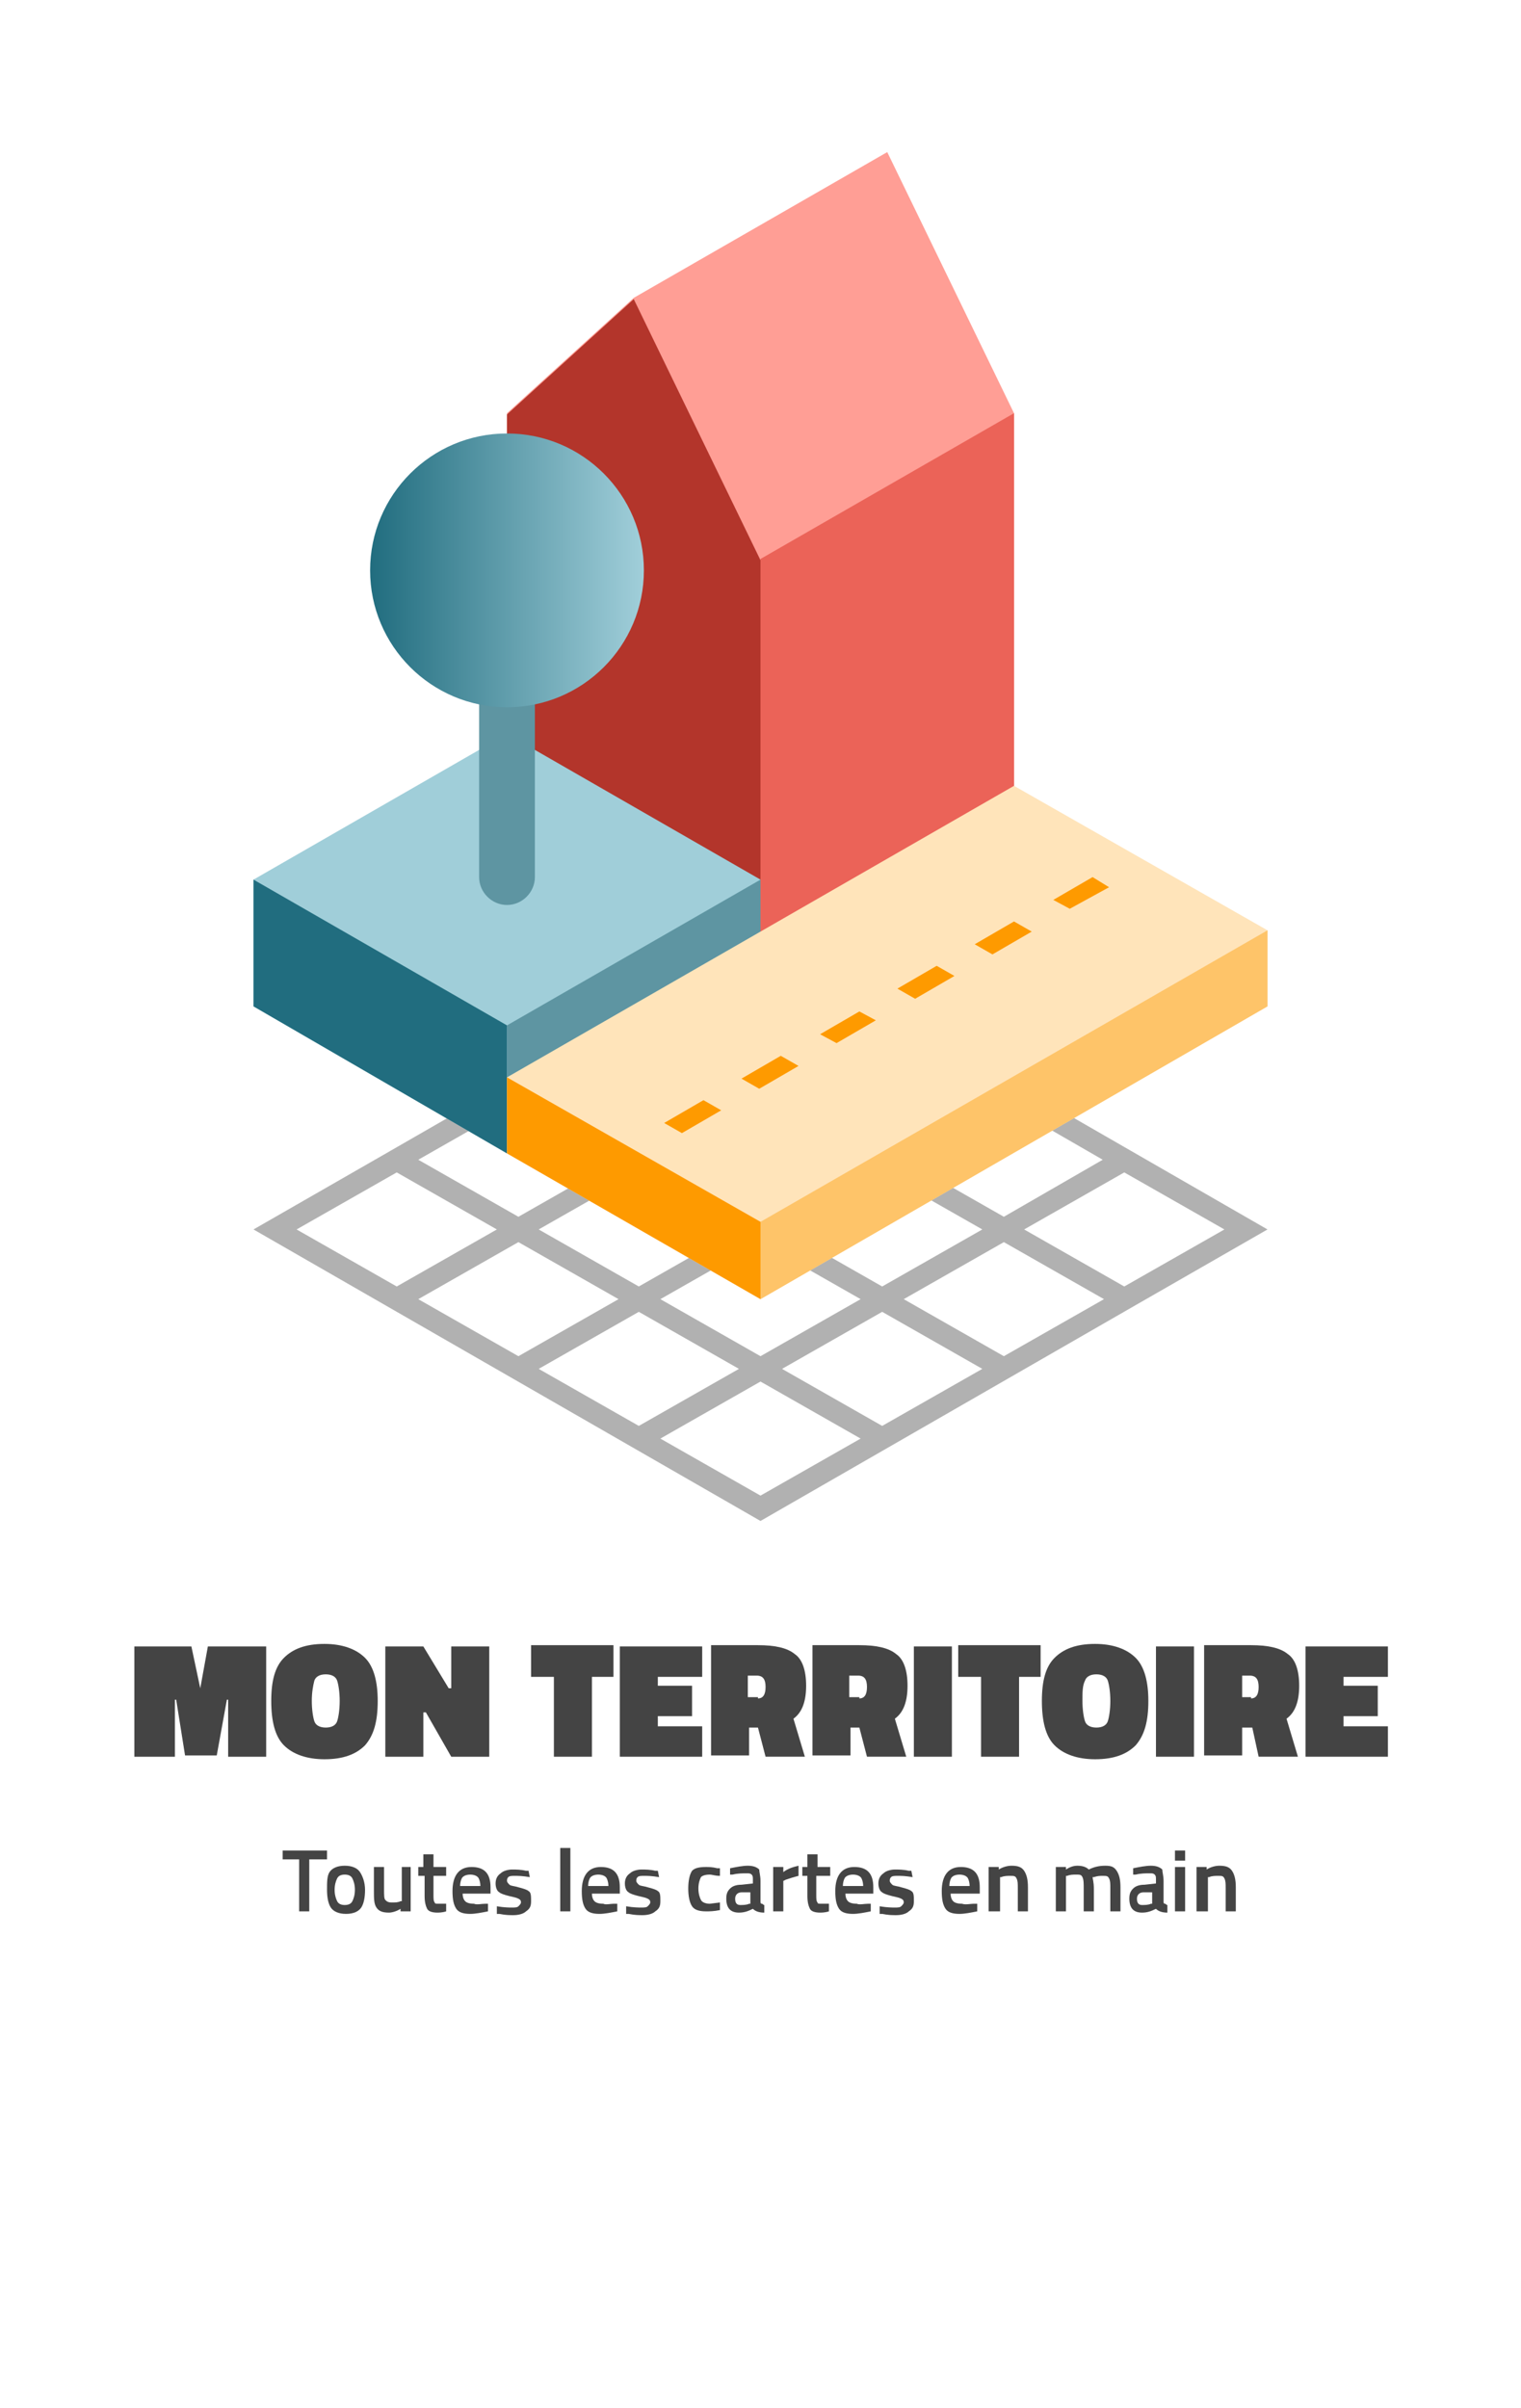 <?xml version="1.0" encoding="UTF-8"?> <!-- Generator: Adobe Illustrator 18.1.1, SVG Export Plug-In . SVG Version: 6.00 Build 0) --> <svg xmlns="http://www.w3.org/2000/svg" xmlns:xlink="http://www.w3.org/1999/xlink" version="1.1" x="0px" y="0px" viewBox="0 0 120 190" xml:space="preserve"> <g id="reperes"> <path fill="#B1B1B1" d="M89.2,103.2L100,97L60.4,74.2L60,74L30.8,90.8c0,0,0,0,0,0L20,97l40,23L89.2,103.2 C89.1,103.2,89.1,103.2,89.2,103.2z M88.7,101.5L80.8,97l7.9-4.5l7.9,4.5L88.7,101.5z M79.2,107l-7.9-4.5l7.9-4.5l7.9,4.5L79.2,107 z M69.6,112.5l-7.9-4.5l7.9-4.5l7.9,4.5L69.6,112.5z M42.5,108l7.9-4.5l7.9,4.5l-7.9,4.5L42.5,108z M33,102.5l7.9-4.5l7.9,4.5 l-7.9,4.5L33,102.5z M40.9,87l7.9,4.5L40.9,96L33,91.5L40.9,87z M50.4,81.5l7.9,4.5l-7.9,4.5L42.5,86L50.4,81.5z M77.5,86l-7.9,4.5 L61.7,86l7.9-4.5L77.5,86z M87,91.5L79.2,96l-7.9-4.5l7.9-4.5L87,91.5z M77.5,97l-7.9,4.5L61.7,97l7.9-4.5L77.5,97z M67.9,91.5 L60,96l-7.9-4.5L60,87L67.9,91.5z M50.4,92.5l7.9,4.5l-7.9,4.5L42.5,97L50.4,92.5z M52.1,102.5L60,98l7.9,4.5L60,107L52.1,102.5z M67.9,80.5L60,85l-7.9-4.5l7.9-4.5L67.9,80.5z M31.3,92.5l7.9,4.5l-7.9,4.5L23.4,97L31.3,92.5z M52.1,113.5L60,109l7.9,4.5 l-7.9,4.5L52.1,113.5z"></path> <g> <path fill="#FF9E95" d="M70,12L50,23.5l0,0c0,0,0,0,0,0l-10,9.1l0,35.2l20,11.6c0,0,0,0,0,0v0l20-11.5l0-35.3L70,12z"></path> <polygon fill="#EB6358" points="60,44.1 80,32.6 80,67.9 60,79.4 "></polygon> <path fill="#B3352B" d="M40,32.7l10-9.1c0,0,10,20.6,10,20.6c0,0,0,35.2,0,35.2L40,67.9L40,32.7z"></path> </g> <polygon fill="#A0CED9" points="60,69.4 40,57.9 20,69.4 20,69.4 20,69.4 20,69.4 20,69.4 20,79.4 40,91 60,79.4 "></polygon> <polygon fill="#216D7F" points="40,91 20,79.4 20,69.4 40,80.9 "></polygon> <g> <path fill="#5E95A2" d="M42.2,53.6h-4.4v15.6c0,1.2,1,2.2,2.2,2.2s2.2-1,2.2-2.2c0,0,0,0,0,0l0,0V53.6z"></path> <linearGradient id="SVGID_1_" gradientUnits="userSpaceOnUse" x1="29.256" y1="45.009" x2="50.76" y2="45.009"> <stop offset="0" style="stop-color:#216D7F"></stop> <stop offset="0.995" style="stop-color:#A0CED9"></stop> </linearGradient> <circle fill="url(#SVGID_1_)" cx="40" cy="45" r="10.8"></circle> </g> <polygon fill="#5E95A2" points="40,91 60,79.4 60,69.4 40,80.9 "></polygon> <polygon fill="#FFE4BA" points="100,73.4 80,62 40,85 40,91 60,102.5 100,79.4 100,73.4 "></polygon> <polygon fill="#FEC469" points="60,102.5 100,79.4 100,73.4 60,96.4 "></polygon> <polygon fill="#FE9A00" points="60,102.5 40,91 40,85 60,96.4 "></polygon> <g> <polygon fill="#FE9A00" points="87.5,70 84.4,71.7 83.1,71 86.2,69.2 "></polygon> <polygon fill="#FE9A00" points="81.4,73.5 78.3,75.3 76.9,74.5 80,72.7 "></polygon> <polygon fill="#FE9A00" points="75.3,77 72.2,78.8 70.8,78 73.9,76.2 "></polygon> <polygon fill="#FE9A00" points="69.1,80.5 66,82.3 64.7,81.6 67.8,79.8 "></polygon> <polygon fill="#FE9A00" points="63,84.1 59.9,85.9 58.5,85.1 61.6,83.3 "></polygon> <polygon fill="#FE9A00" points="56.9,87.6 53.8,89.4 52.4,88.6 55.5,86.8 "></polygon> </g> <g> <path fill="#444444" d="M10.6,138.6v-8.7h4.5l0.7,3.3l0.6-3.3H21v8.7h-3v-4.5h-0.1l-0.8,4.4h-2.5l-0.7-4.4h-0.1v4.5H10.6z"></path> <path fill="#444444" d="M29.8,134.2c0,1.6-0.3,2.7-1,3.5c-0.7,0.7-1.7,1.1-3.2,1.1c-1.4,0-2.5-0.4-3.2-1.1c-0.7-0.7-1-1.9-1-3.5 s0.3-2.7,1-3.4c0.7-0.7,1.7-1.1,3.2-1.1c1.4,0,2.5,0.4,3.2,1.1C29.5,131.5,29.8,132.7,29.8,134.2z M24.6,134.2 c0,0.7,0.1,1.3,0.2,1.6c0.1,0.3,0.4,0.5,0.9,0.5s0.8-0.2,0.9-0.5s0.2-0.9,0.2-1.6s-0.1-1.3-0.2-1.6c-0.1-0.3-0.4-0.5-0.9-0.5 c-0.5,0-0.8,0.2-0.9,0.5C24.7,133,24.6,133.5,24.6,134.2z"></path> <path fill="#444444" d="M30.4,138.6v-8.7h3l2,3.3h0.2v-3.3h3v8.7h-3l-2-3.5h-0.2v3.5H30.4z"></path> <path fill="#444444" d="M41.9,132.3v-2.5h6.5v2.5h-1.7v6.3h-3v-6.3H41.9z"></path> <path fill="#444444" d="M48.9,138.6v-8.7h6.5v2.4h-3.5v0.7h2.7v2.4h-2.7v0.8h3.5v2.4H48.9z"></path> <path fill="#444444" d="M59.8,136.3h-0.7v2.2h-3v-8.7h3.7c1.3,0,2.3,0.2,2.9,0.7c0.6,0.4,0.9,1.3,0.9,2.5s-0.3,2.1-1,2.6l0.9,3 h-3.1L59.8,136.3z M59.8,134c0.4,0,0.6-0.3,0.6-0.9s-0.2-0.9-0.7-0.9h-0.7v1.7H59.8z"></path> <path fill="#444444" d="M67.8,136.3h-0.7v2.2h-3v-8.7h3.7c1.3,0,2.3,0.2,2.9,0.7c0.6,0.4,0.9,1.3,0.9,2.5s-0.3,2.1-1,2.6l0.9,3 h-3.1L67.8,136.3z M67.8,134c0.4,0,0.6-0.3,0.6-0.9s-0.2-0.9-0.7-0.9h-0.7v1.7H67.8z"></path> <path fill="#444444" d="M72.1,138.6v-8.7h3v8.7H72.1z"></path> <path fill="#444444" d="M75.6,132.3v-2.5h6.5v2.5h-1.7v6.3h-3v-6.3H75.6z"></path> <path fill="#444444" d="M90.6,134.2c0,1.6-0.3,2.7-1,3.5c-0.7,0.7-1.7,1.1-3.2,1.1c-1.4,0-2.5-0.4-3.2-1.1c-0.7-0.7-1-1.9-1-3.5 s0.3-2.7,1-3.4c0.7-0.7,1.7-1.1,3.2-1.1c1.4,0,2.5,0.4,3.2,1.1C90.3,131.5,90.6,132.7,90.6,134.2z M85.4,134.2 c0,0.7,0.1,1.3,0.2,1.6c0.1,0.3,0.4,0.5,0.9,0.5s0.8-0.2,0.9-0.5s0.2-0.9,0.2-1.6s-0.1-1.3-0.2-1.6c-0.1-0.3-0.4-0.5-0.9-0.5 c-0.5,0-0.8,0.2-0.9,0.5C85.4,133,85.4,133.5,85.4,134.2z"></path> <path fill="#444444" d="M91.2,138.6v-8.7h3v8.7H91.2z"></path> <path fill="#444444" d="M98.8,136.3H98v2.2h-3v-8.7h3.7c1.3,0,2.3,0.2,2.9,0.7c0.6,0.4,0.9,1.3,0.9,2.5s-0.3,2.1-1,2.6l0.9,3h-3.1 L98.8,136.3z M98.7,134c0.4,0,0.6-0.3,0.6-0.9s-0.2-0.9-0.7-0.9H98v1.7H98.7z"></path> <path fill="#444444" d="M103,138.6v-8.7h6.5v2.4H106v0.7h2.7v2.4H106v0.8h3.5v2.4H103z"></path> </g> <g> <path fill="#444444" d="M22.3,146.7v-0.7h3.5v0.7h-1.4v4.1h-0.8v-4.1H22.3z"></path> <path fill="#444444" d="M26,147.7c0.2-0.3,0.6-0.5,1.2-0.5c0.6,0,1,0.2,1.2,0.5s0.4,0.8,0.4,1.4s-0.1,1.1-0.3,1.4 c-0.2,0.3-0.6,0.5-1.2,0.5c-0.6,0-1-0.2-1.2-0.5c-0.2-0.3-0.3-0.8-0.3-1.4S25.8,148,26,147.7z M26.6,150c0.1,0.2,0.3,0.3,0.6,0.3 c0.3,0,0.5-0.1,0.6-0.3s0.2-0.5,0.2-0.9s-0.1-0.7-0.2-0.9s-0.3-0.3-0.6-0.3c-0.3,0-0.5,0.1-0.6,0.3s-0.2,0.5-0.2,0.9 S26.5,149.8,26.6,150z"></path> <path fill="#444444" d="M31.6,147.3h0.8v3.5h-0.8v-0.2c-0.3,0.2-0.7,0.3-0.9,0.3c-0.5,0-0.8-0.1-1-0.4s-0.2-0.7-0.2-1.4v-1.8h0.8 v1.8c0,0.4,0,0.7,0.1,0.8c0.1,0.1,0.2,0.2,0.5,0.2c0.3,0,0.5,0,0.7-0.1l0.1,0V147.3z"></path> <path fill="#444444" d="M35.2,148h-1v1.5c0,0.3,0,0.5,0.1,0.6c0,0.1,0.1,0.1,0.3,0.1l0.6,0l0,0.6c-0.3,0.1-0.6,0.1-0.7,0.1 c-0.4,0-0.7-0.1-0.8-0.3c-0.1-0.2-0.2-0.5-0.2-1V148H33v-0.7h0.4v-1h0.8v1h1V148z"></path> <path fill="#444444" d="M38.3,150.2l0.2,0l0,0.6c-0.5,0.1-1,0.2-1.4,0.2c-0.5,0-0.9-0.1-1.1-0.4c-0.2-0.3-0.3-0.7-0.3-1.4 c0-1.2,0.5-1.9,1.5-1.9c1,0,1.5,0.5,1.5,1.6l0,0.5h-2.2c0,0.3,0.1,0.5,0.2,0.6s0.3,0.2,0.7,0.2C37.6,150.3,38,150.2,38.3,150.2z M37.9,148.8c0-0.3-0.1-0.6-0.2-0.7c-0.1-0.1-0.3-0.2-0.6-0.2c-0.3,0-0.5,0.1-0.6,0.2c-0.1,0.1-0.2,0.4-0.2,0.7H37.9z"></path> <path fill="#444444" d="M41.8,148.1c-0.6-0.1-0.9-0.1-1.2-0.1c-0.2,0-0.4,0-0.5,0.1c-0.1,0.1-0.1,0.2-0.1,0.3s0.1,0.2,0.2,0.3 c0.1,0.1,0.4,0.1,0.7,0.2c0.4,0.1,0.7,0.2,0.8,0.3c0.2,0.1,0.2,0.4,0.2,0.8c0,0.4-0.1,0.6-0.4,0.8c-0.2,0.2-0.6,0.3-1,0.3 c-0.3,0-0.6,0-1.1-0.1l-0.2,0l0-0.6c0.6,0.1,1,0.1,1.2,0.1c0.2,0,0.4,0,0.5-0.1c0.1-0.1,0.2-0.2,0.2-0.3c0-0.1,0-0.2-0.2-0.3 s-0.3-0.1-0.7-0.2c-0.4-0.1-0.7-0.2-0.8-0.3c-0.2-0.1-0.3-0.4-0.3-0.7s0.1-0.6,0.4-0.8c0.2-0.2,0.6-0.3,0.9-0.3 c0.3,0,0.7,0,1.1,0.1l0.2,0L41.8,148.1z"></path> <path fill="#444444" d="M44.2,150.8v-5H45v5H44.2z"></path> <path fill="#444444" d="M48.5,150.2l0.2,0l0,0.6c-0.5,0.1-1,0.2-1.4,0.2c-0.5,0-0.9-0.1-1.1-0.4c-0.2-0.3-0.3-0.7-0.3-1.4 c0-1.2,0.5-1.9,1.5-1.9c1,0,1.5,0.5,1.5,1.6l0,0.5h-2.2c0,0.3,0.1,0.5,0.2,0.6s0.3,0.2,0.7,0.2C47.8,150.3,48.1,150.2,48.5,150.2z M48,148.8c0-0.3-0.1-0.6-0.2-0.7c-0.1-0.1-0.3-0.2-0.6-0.2c-0.3,0-0.5,0.1-0.6,0.2c-0.1,0.1-0.2,0.4-0.2,0.7H48z"></path> <path fill="#444444" d="M52,148.1c-0.6-0.1-0.9-0.1-1.2-0.1c-0.2,0-0.4,0-0.5,0.1c-0.1,0.1-0.1,0.2-0.1,0.3s0.1,0.2,0.2,0.3 c0.1,0.1,0.4,0.1,0.7,0.2c0.4,0.1,0.7,0.2,0.8,0.3c0.2,0.1,0.2,0.4,0.2,0.8c0,0.4-0.1,0.6-0.4,0.8c-0.2,0.2-0.6,0.3-1,0.3 c-0.3,0-0.6,0-1.1-0.1l-0.2,0l0-0.6c0.6,0.1,1,0.1,1.2,0.1c0.2,0,0.4,0,0.5-0.1c0.1-0.1,0.2-0.2,0.2-0.3c0-0.1,0-0.2-0.2-0.3 s-0.3-0.1-0.7-0.2c-0.4-0.1-0.7-0.2-0.8-0.3c-0.2-0.1-0.3-0.4-0.3-0.7s0.1-0.6,0.4-0.8c0.2-0.2,0.6-0.3,0.9-0.3 c0.3,0,0.7,0,1.1,0.1l0.2,0L52,148.1z"></path> <path fill="#444444" d="M55.7,147.3c0.2,0,0.5,0,0.9,0.1l0.2,0l0,0.6c-0.4,0-0.6-0.1-0.8-0.1c-0.4,0-0.6,0.1-0.7,0.2 c-0.1,0.2-0.2,0.5-0.2,0.9s0.1,0.7,0.2,0.9c0.1,0.2,0.4,0.3,0.7,0.3l0.8-0.1l0,0.6c-0.5,0.1-0.8,0.1-1.1,0.1 c-0.5,0-0.9-0.1-1.1-0.4c-0.2-0.3-0.3-0.8-0.3-1.4s0.1-1.1,0.3-1.4C54.8,147.4,55.1,147.3,55.7,147.3z"></path> <path fill="#444444" d="M60,148.4v1.6c0,0.1,0,0.2,0.1,0.2s0.1,0.1,0.2,0.1l0,0.6c-0.4,0-0.7-0.1-0.9-0.3 c-0.4,0.2-0.7,0.3-1.1,0.3c-0.7,0-1-0.4-1-1.1c0-0.4,0.1-0.6,0.3-0.8c0.2-0.2,0.5-0.3,0.9-0.3l0.9-0.1v-0.3c0-0.2,0-0.3-0.1-0.4 c-0.1-0.1-0.2-0.1-0.4-0.1c-0.3,0-0.7,0-1.1,0.1l-0.2,0l0-0.5c0.5-0.1,1-0.2,1.4-0.2s0.7,0.1,0.9,0.3C59.9,147.7,60,148,60,148.4z M58.5,149.3c-0.3,0-0.5,0.2-0.5,0.5c0,0.3,0.1,0.5,0.4,0.5c0.2,0,0.5,0,0.7-0.1l0.1,0v-0.9L58.5,149.3z"></path> <path fill="#444444" d="M61,150.8v-3.5h0.8v0.4c0.4-0.3,0.8-0.4,1.2-0.5v0.8c-0.4,0.1-0.7,0.2-1,0.3l-0.2,0.1v2.4H61z"></path> <path fill="#444444" d="M65.4,148h-1v1.5c0,0.3,0,0.5,0.1,0.6c0,0.1,0.1,0.1,0.3,0.1l0.6,0l0,0.6c-0.3,0.1-0.6,0.1-0.7,0.1 c-0.4,0-0.7-0.1-0.8-0.3c-0.1-0.2-0.2-0.5-0.2-1V148h-0.4v-0.7h0.4v-1h0.8v1h1V148z"></path> <path fill="#444444" d="M68.5,150.2l0.2,0l0,0.6c-0.5,0.1-1,0.2-1.4,0.2c-0.5,0-0.9-0.1-1.1-0.4c-0.2-0.3-0.3-0.7-0.3-1.4 c0-1.2,0.5-1.9,1.5-1.9c1,0,1.5,0.5,1.5,1.6l0,0.5h-2.2c0,0.3,0.1,0.5,0.2,0.6s0.3,0.2,0.7,0.2C67.8,150.3,68.2,150.2,68.5,150.2z M68.1,148.8c0-0.3-0.1-0.6-0.2-0.7c-0.1-0.1-0.3-0.2-0.6-0.2c-0.3,0-0.5,0.1-0.6,0.2c-0.1,0.1-0.2,0.4-0.2,0.7H68.1z"></path> <path fill="#444444" d="M72,148.1c-0.6-0.1-0.9-0.1-1.2-0.1c-0.2,0-0.4,0-0.5,0.1c-0.1,0.1-0.1,0.2-0.1,0.3s0.1,0.2,0.2,0.3 c0.1,0.1,0.4,0.1,0.7,0.2c0.4,0.1,0.7,0.2,0.8,0.3c0.2,0.1,0.2,0.4,0.2,0.8c0,0.4-0.1,0.6-0.4,0.8c-0.2,0.2-0.6,0.3-1,0.3 c-0.3,0-0.6,0-1.1-0.1l-0.2,0l0-0.6c0.6,0.1,1,0.1,1.2,0.1c0.2,0,0.4,0,0.5-0.1c0.1-0.1,0.2-0.2,0.2-0.3c0-0.1,0-0.2-0.2-0.3 s-0.3-0.1-0.7-0.2c-0.4-0.1-0.7-0.2-0.8-0.3c-0.2-0.1-0.3-0.4-0.3-0.7s0.1-0.6,0.4-0.8c0.2-0.2,0.6-0.3,0.9-0.3 c0.3,0,0.7,0,1.1,0.1l0.2,0L72,148.1z"></path> <path fill="#444444" d="M76.9,150.2l0.2,0l0,0.6c-0.5,0.1-1,0.2-1.4,0.2c-0.5,0-0.9-0.1-1.1-0.4c-0.2-0.3-0.3-0.7-0.3-1.4 c0-1.2,0.5-1.9,1.5-1.9c1,0,1.5,0.5,1.5,1.6l0,0.5H75c0,0.3,0.1,0.5,0.2,0.6s0.3,0.2,0.7,0.2C76.2,150.3,76.5,150.2,76.9,150.2z M76.5,148.8c0-0.3-0.1-0.6-0.2-0.7c-0.1-0.1-0.3-0.2-0.6-0.2c-0.3,0-0.5,0.1-0.6,0.2c-0.1,0.1-0.2,0.4-0.2,0.7H76.5z"></path> <path fill="#444444" d="M78.7,150.8H78v-3.5h0.8v0.2c0.3-0.2,0.7-0.3,1-0.3c0.5,0,0.8,0.1,1,0.4c0.2,0.3,0.3,0.7,0.3,1.3v1.9h-0.8 V149c0-0.4,0-0.6-0.1-0.8c-0.1-0.2-0.2-0.2-0.5-0.2c-0.2,0-0.5,0-0.7,0.1l-0.1,0V150.8z"></path> <path fill="#444444" d="M84.1,150.8h-0.8v-3.5h0.8v0.2c0.3-0.2,0.6-0.3,0.9-0.3c0.4,0,0.7,0.1,0.9,0.3c0.4-0.2,0.8-0.3,1.3-0.3 s0.7,0.1,0.9,0.4s0.3,0.7,0.3,1.3v1.9h-0.8V149c0-0.4,0-0.6-0.1-0.8c-0.1-0.2-0.2-0.2-0.5-0.2c-0.2,0-0.4,0-0.7,0.1l-0.1,0 c0,0.1,0.1,0.4,0.1,0.9v1.8h-0.8V149c0-0.4,0-0.7-0.1-0.9c-0.1-0.2-0.2-0.2-0.5-0.2c-0.2,0-0.5,0-0.7,0.1l-0.1,0V150.8z"></path> <path fill="#444444" d="M91.8,148.4v1.6c0,0.1,0,0.2,0.1,0.2s0.1,0.1,0.2,0.1l0,0.6c-0.4,0-0.7-0.1-0.9-0.3 c-0.4,0.2-0.7,0.3-1.1,0.3c-0.7,0-1-0.4-1-1.1c0-0.4,0.1-0.6,0.3-0.8c0.2-0.2,0.5-0.3,0.9-0.3l0.9-0.1v-0.3c0-0.2,0-0.3-0.1-0.4 c-0.1-0.1-0.2-0.1-0.4-0.1c-0.3,0-0.7,0-1.1,0.1l-0.2,0l0-0.5c0.5-0.1,1-0.2,1.4-0.2s0.7,0.1,0.9,0.3 C91.7,147.7,91.8,148,91.8,148.4z M90.2,149.3c-0.3,0-0.5,0.2-0.5,0.5c0,0.3,0.1,0.5,0.4,0.5c0.2,0,0.5,0,0.7-0.1l0.1,0v-0.9 L90.2,149.3z"></path> <path fill="#444444" d="M92.7,146.8v-0.8h0.8v0.8H92.7z M92.7,150.8v-3.5h0.8v3.5H92.7z"></path> <path fill="#444444" d="M95.2,150.8h-0.8v-3.5h0.8v0.2c0.3-0.2,0.7-0.3,1-0.3c0.5,0,0.8,0.1,1,0.4c0.2,0.3,0.3,0.7,0.3,1.3v1.9 h-0.8V149c0-0.4,0-0.6-0.1-0.8c-0.1-0.2-0.2-0.2-0.5-0.2c-0.2,0-0.5,0-0.7,0.1l-0.1,0V150.8z"></path> </g> </g> <g id="Calque_2"> </g> </svg> 